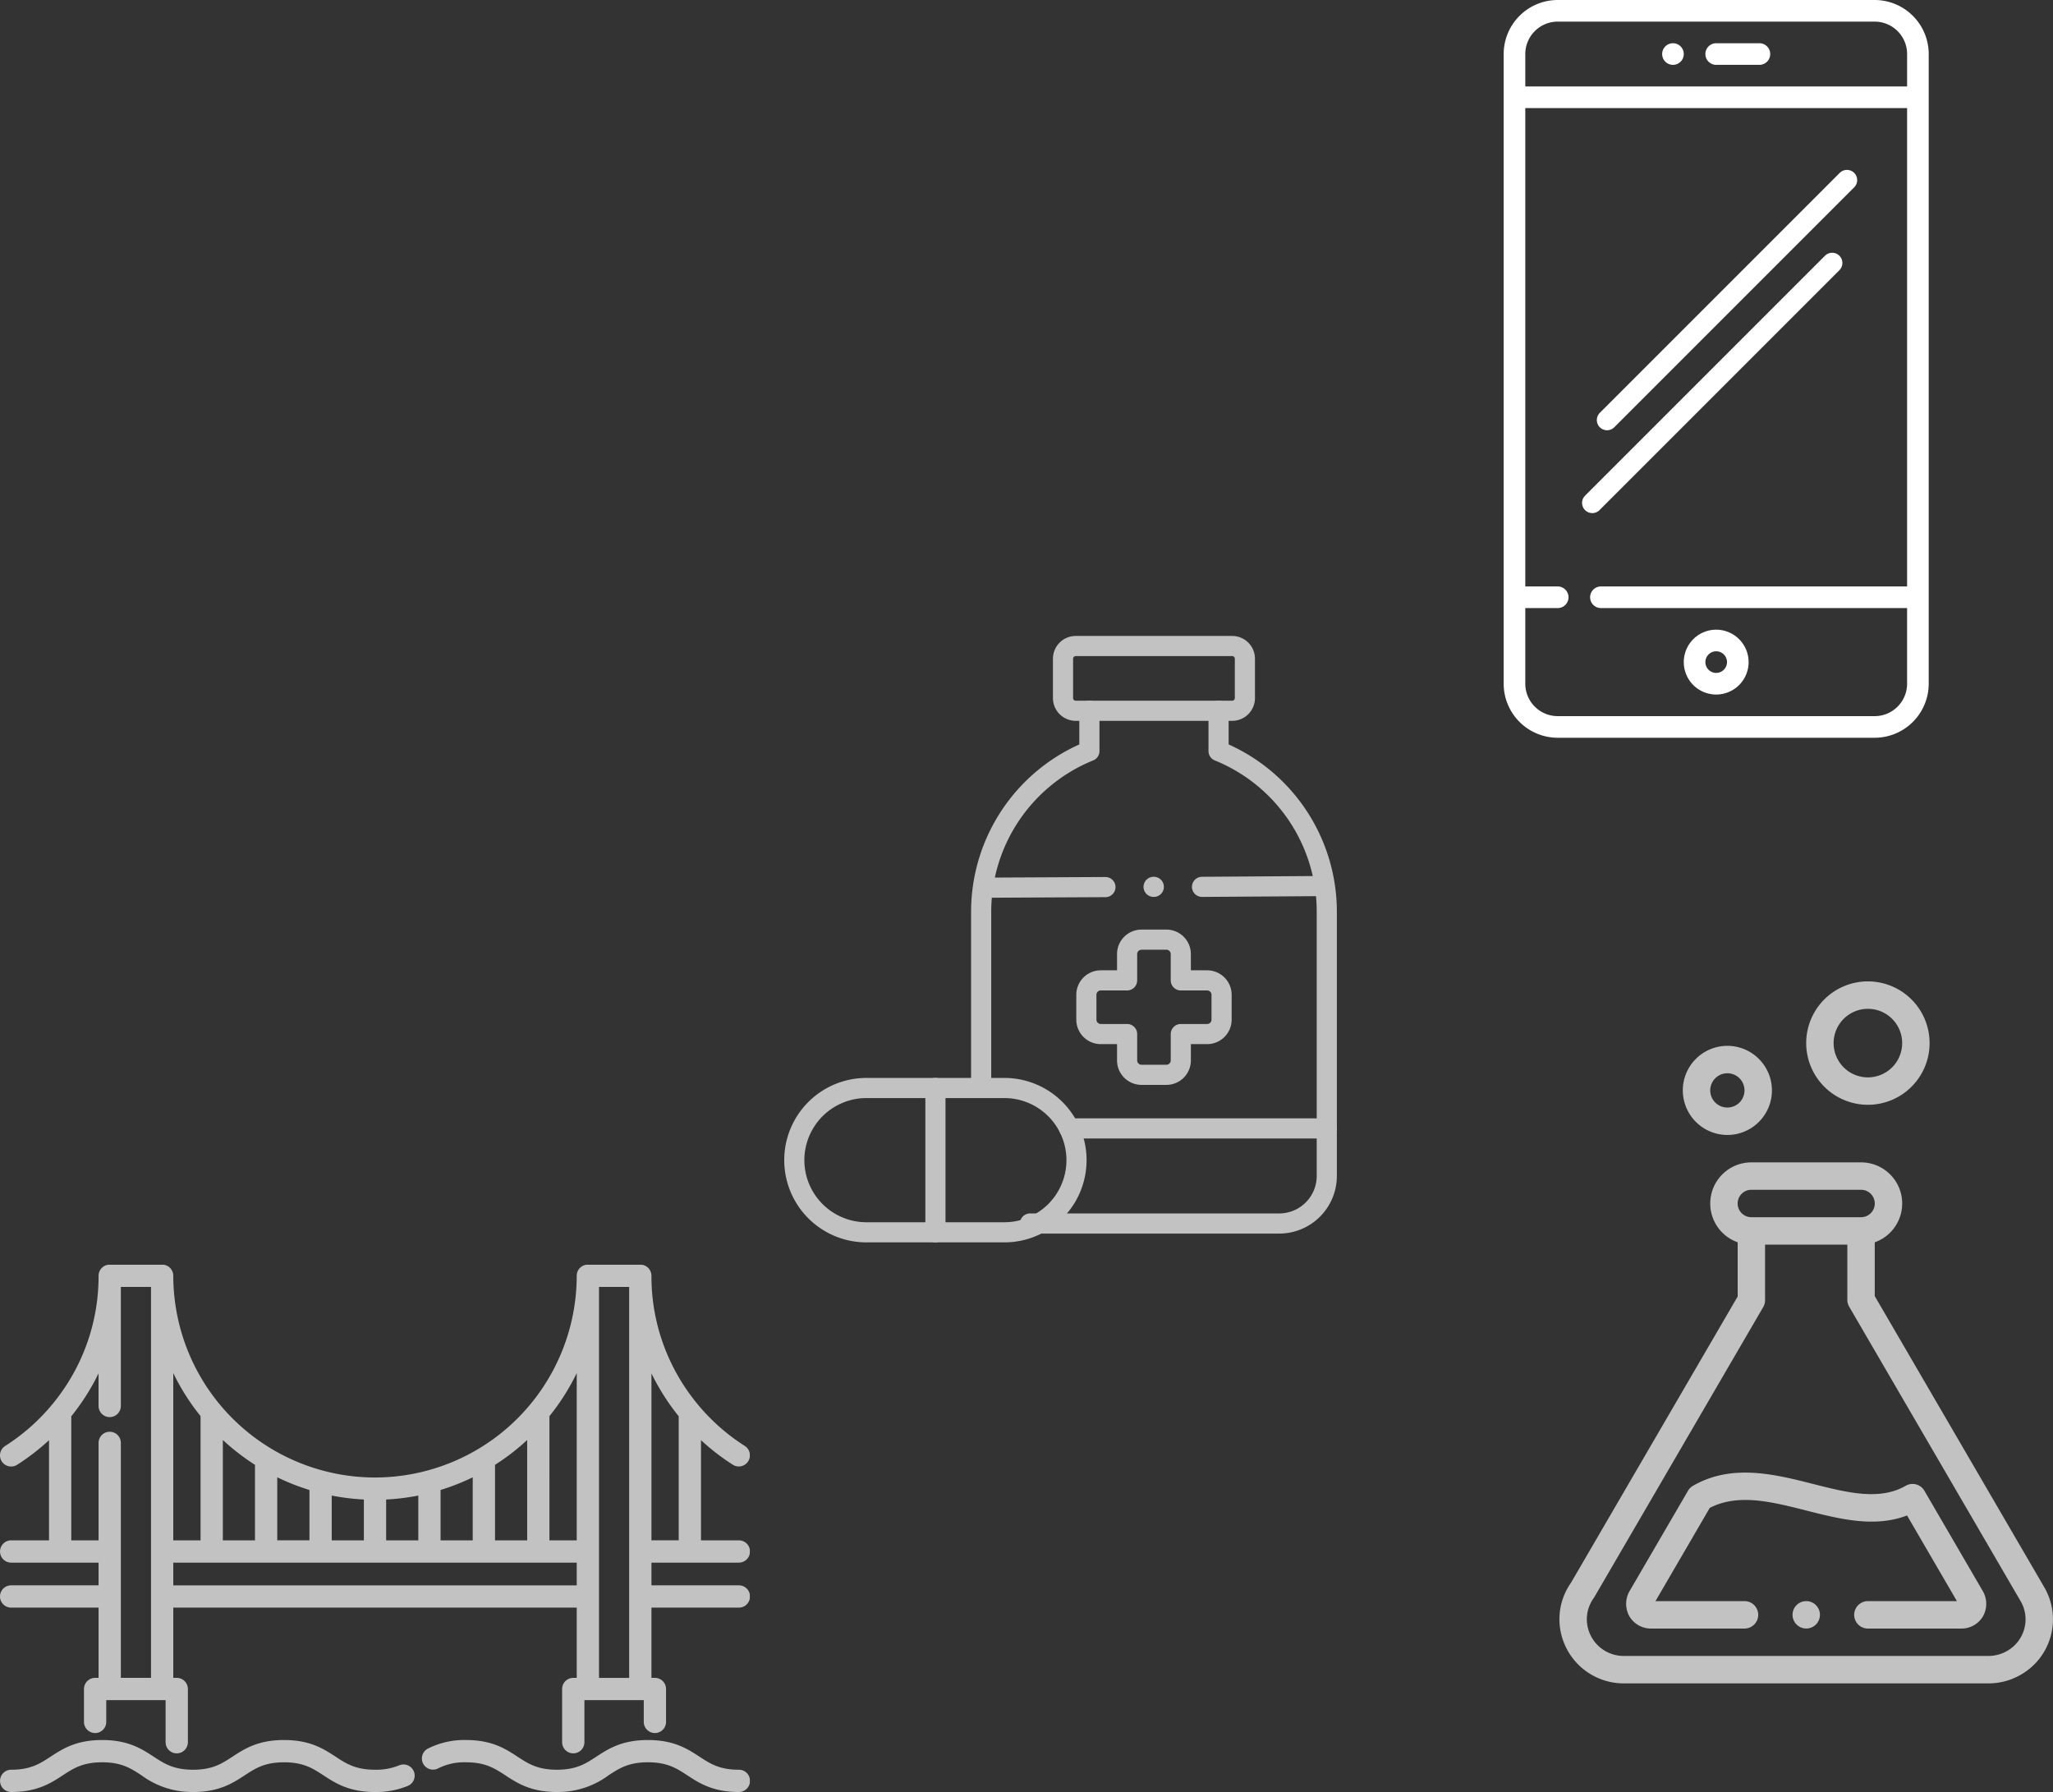 <svg id="ico_bk" xmlns="http://www.w3.org/2000/svg" xmlns:xlink="http://www.w3.org/1999/xlink" width="509.792" height="444.949" viewBox="0 0 509.792 444.949">
  <rect x="0" y="0" width="509.792" height="444.949" fill="#333333" stroke="none"/>
  <defs>
    <clipPath id="clip-path">
      <rect id="長方形_1462" data-name="長方形 1462" width="186.241" height="130.949" fill="none"/>
    </clipPath>
  </defs>
  <g id="ico" transform="translate(-453.77 -3216.595)" opacity="0.7">
    <path id="パス_1423" data-name="パス 1423" d="M384.14,339.626h6.192a3.58,3.58,0,0,1,3.566,3.565v6.547h6.55a3.584,3.584,0,0,1,3.575,3.573V359.5a3.582,3.582,0,0,1-3.575,3.565H393.9v6.547a3.582,3.582,0,0,1-3.566,3.573H384.14a3.584,3.584,0,0,1-3.575-3.573v-6.547h-6.55a3.581,3.581,0,0,1-3.567-3.565v-6.189a3.582,3.582,0,0,1,3.567-3.573h6.55v-6.547A3.582,3.582,0,0,1,384.14,339.626Z" transform="translate(353.083 3110.282)" fill="none" stroke="#fff" stroke-linecap="round" stroke-linejoin="round" stroke-width="5"/>
    <path id="パス_1424" data-name="パス 1424" d="M347.282,29.421h38.866a3.157,3.157,0,0,0,3.15-3.149V16.494a3.157,3.157,0,0,0-3.15-3.149H347.282a3.157,3.157,0,0,0-3.15,3.149v9.778A3.157,3.157,0,0,0,347.282,29.421Z" transform="translate(373.601 3363.655)" fill="none" stroke="#fff" stroke-linecap="round" stroke-linejoin="round" stroke-width="5"/>
    <path id="パス_1425" data-name="パス 1425" d="M59.259,542.586H93.5a17.916,17.916,0,1,0,0-35.833H59.259a17.916,17.916,0,1,0,0,35.833Z" transform="translate(609.666 2979.987)" fill="none" stroke="#fff" stroke-linecap="round" stroke-linejoin="round" stroke-width="5"/>
    <path id="パス_1426" data-name="パス 1426" d="M310.858,86.289V96.3a43.044,43.044,0,0,1,26.875,39.764v65.76A11.817,11.817,0,0,1,325.949,213.6H264.042m-12.133-34.65V136.065A43.044,43.044,0,0,1,278.783,96.3V86.289" transform="translate(445.499 3306.786)" fill="none" stroke="#fff" stroke-linecap="round" stroke-linejoin="round" stroke-width="5"/>
    <path id="パス_1427" data-name="パス 1427" d="M339.677,339.41H275.7m33-59.98,30.366-.2m-84.657.408,30.308-.15" transform="translate(443.554 3157.366)" fill="none" stroke="#fff" stroke-linecap="round" stroke-linejoin="round" stroke-width="5"/>
    <line id="線_106" data-name="線 106" y2="35.833" transform="translate(686.05 3486.738)" fill="none" stroke="#fff" stroke-linecap="round" stroke-linejoin="round" stroke-width="5"/>
    <line id="線_107" data-name="線 107" x2="0.058" transform="translate(740.223 3436.796)" fill="none" stroke="#fff" stroke-linecap="round" stroke-linejoin="round" stroke-width="5"/>
  </g>
  <g id="ico-2" data-name="ico" transform="translate(387.23 243.676)" opacity="0.7">
    <path id="パス_1428" data-name="パス 1428" d="M101.064,69.128A11.064,11.064,0,1,0,90,58.064a11.077,11.077,0,0,0,11.064,11.064m0-15.32a4.255,4.255,0,1,1-4.255,4.255,4.26,4.26,0,0,1,4.255-4.255" transform="translate(-59.362 -30.998)" fill="#fff"/>
    <path id="パス_1429" data-name="パス 1429" d="M195.321,30.639A15.32,15.32,0,1,0,180,15.32a15.337,15.337,0,0,0,15.32,15.32m0-23.83a8.511,8.511,0,1,1-8.511,8.511,8.52,8.52,0,0,1,8.511-8.511" transform="translate(-118.723)" fill="#fff"/>
    <path id="パス_1430" data-name="パス 1430" d="M122.735,362.772a3.4,3.4,0,0,0-4.644-1.235c-6.471,3.736-14.518,1.7-23.038-.464-9.438-2.393-20.135-5.1-29.778.464a3.405,3.405,0,0,0-1.24,1.235L49.6,387.557a6.333,6.333,0,0,0-.115,6.391,6.194,6.194,0,0,0,5.467,3.036H78.066a3.4,3.4,0,1,0,0-6.809H55.958l13.483-23.155c7.077-3.62,15.277-1.541,23.939.654,8.383,2.125,17.019,4.314,25.044,1.228l12.387,21.274H108.706a3.4,3.4,0,1,0,0,6.809h23.109a6.194,6.194,0,0,0,5.466-3.036,6.339,6.339,0,0,0-.122-6.4Z" transform="translate(-32.107 -236.298)" fill="#fff"/>
    <path id="パス_1431" data-name="パス 1431" d="M120.4,237.507l-42.1-72.3V151.842A10.212,10.212,0,0,0,74.9,132H47.661a10.212,10.212,0,0,0-3.4,19.841V165.3L2.865,236.389A15.722,15.722,0,0,0,0,245.468a15.97,15.97,0,0,0,16.005,15.9H106.59a16.071,16.071,0,0,0,7.985-2.16,15.812,15.812,0,0,0,5.824-21.7Zm-72.738-98.7H74.9a3.4,3.4,0,1,1,0,6.809H47.661a3.4,3.4,0,0,1,0-6.809m67.782,108.965a9.011,9.011,0,0,1-4.259,5.526,9.258,9.258,0,0,1-4.6,1.256H16.005a9.154,9.154,0,0,1-9.2-9.09,8.953,8.953,0,0,1,1.688-5.25q.094-.132.176-.271L50.6,167.934a3.4,3.4,0,0,0,.462-1.713V152.427H71.491v13.7a3.407,3.407,0,0,0,.462,1.713l42.564,73.1A8.913,8.913,0,0,1,115.443,247.775Z" transform="translate(0 -87.064)" fill="#fff"/>
    <path id="パス_1432" data-name="パス 1432" d="M173.41,452h0a3.4,3.4,0,1,0,3.407,3.4,3.4,3.4,0,0,0-3.407-3.4" transform="translate(-112.129 -298.125)" fill="#fff"/>
  </g>
  <g id="ico-3" data-name="ico" transform="translate(373.386 -379)">
    <path id="パス_2466" data-name="パス 2466" d="M92.127,0H13.417A13.432,13.432,0,0,0,0,13.417V169.765a13.432,13.432,0,0,0,13.417,13.417H92.127a13.432,13.432,0,0,0,13.417-13.417V13.417A13.432,13.432,0,0,0,92.127,0m8.05,145.615H24.15a2.683,2.683,0,0,0,0,5.367h76.027v18.783a8.059,8.059,0,0,1-8.05,8.05H13.417a8.059,8.059,0,0,1-8.05-8.05V150.982h8.05a2.683,2.683,0,0,0,0-5.367H5.367V26.833h94.811Zm0-124.148H5.367v-8.05a8.059,8.059,0,0,1,8.05-8.05H92.127a8.059,8.059,0,0,1,8.05,8.05Z" transform="translate(0 379)" fill="#fff"/>
    <path id="パス_2467" data-name="パス 2467" d="M153.417,30H142.683a2.683,2.683,0,0,0,0,5.367h10.733a2.683,2.683,0,0,0,0-5.367" transform="translate(-89.912 359.735)" fill="#fff"/>
    <path id="パス_2468" data-name="パス 2468" d="M133.05,437a8.05,8.05,0,1,0,8.05,8.05,8.059,8.059,0,0,0-8.05-8.05m0,10.733a2.683,2.683,0,1,1,2.683-2.683,2.686,2.686,0,0,1-2.683,2.683" transform="translate(-80.278 98.348)" fill="#fff"/>
    <path id="パス_2469" data-name="パス 2469" d="M112.683,30A2.683,2.683,0,1,1,110,32.683,2.683,2.683,0,0,1,112.683,30" transform="translate(-70.645 359.735)" fill="#fff"/>
    <path id="パス_2470" data-name="パス 2470" d="M67.2,182.554a2.535,2.535,0,0,1-1.793-4.328l59.57-59.57a2.535,2.535,0,1,1,3.586,3.586l-59.57,59.57a2.528,2.528,0,0,1-1.793.743" transform="translate(-41.529 303.275)" fill="#fff"/>
    <path id="パス_2471" data-name="パス 2471" d="M56.949,240.054a2.536,2.536,0,0,1-1.793-4.328l59.57-59.57a2.535,2.535,0,1,1,3.586,3.586l-59.57,59.57a2.528,2.528,0,0,1-1.793.743" transform="translate(-34.946 266.347)" fill="#fff"/>
  </g>
  <g id="ico-4" data-name="ico" transform="translate(0 314)">
    <g id="グループ_1741" data-name="グループ 1741" clip-path="url(#clip-path)">
      <g id="グループ_1740" data-name="グループ 1740">
        <g id="グループ_1739" data-name="グループ 1739" clip-path="url(#clip-path)">
          <g id="グループ_1738" data-name="グループ 1738" opacity="0.7">
            <g id="グループ_1737" data-name="グループ 1737">
              <g id="グループ_1736" data-name="グループ 1736" clip-path="url(#clip-path)">
                <path id="パス_2968" data-name="パス 2968" d="M183.474,79.632H161.763V73.993h21.71a2.766,2.766,0,0,0,0-5.532h-9.405V43.587a55.7,55.7,0,0,0,7.919,6.109,2.766,2.766,0,0,0,2.973-4.665,50.078,50.078,0,0,1-13.453-12.574A49.658,49.658,0,0,1,161.762,2.84V2.766A2.766,2.766,0,0,0,159,0H145.977a2.766,2.766,0,0,0-2.766,2.766A50.147,50.147,0,0,1,93.133,52.857h-.028A50.148,50.148,0,0,1,43.028,2.766,2.766,2.766,0,0,0,40.262,0H27.243a2.765,2.765,0,0,0-2.765,2.766V2.84a49.664,49.664,0,0,1-9.746,29.618A50.088,50.088,0,0,1,1.28,45.031,2.766,2.766,0,1,0,4.253,49.7a55.763,55.763,0,0,0,7.919-6.108V68.461h-9.4a2.766,2.766,0,1,0,0,5.532H24.478v5.639H2.766a2.766,2.766,0,1,0,0,5.532H24.478v17.443h-.859a2.766,2.766,0,0,0-2.766,2.766v8.167a2.766,2.766,0,0,0,5.532,0v-5.4H41.123v10.445a2.766,2.766,0,1,0,5.532,0V105.373a2.766,2.766,0,0,0-2.766-2.766h-.86V85.164H143.212v17.443h-.86a2.766,2.766,0,0,0-2.766,2.766v13.211a2.766,2.766,0,1,0,5.532,0V108.139h14.739v5.4a2.766,2.766,0,0,0,5.532,0v-8.167a2.766,2.766,0,0,0-2.766-2.766h-.86V85.164h21.712a2.766,2.766,0,1,0,0-5.532M161.763,26.993a55.691,55.691,0,0,0,5.292,8.746q.722.978,1.482,1.92v30.8h-6.774ZM37.5,102.606H30.009V44.318a2.766,2.766,0,1,0-5.531,0V68.461H17.7v-30.8q.757-.942,1.48-1.919a55.666,55.666,0,0,0,5.294-8.747v8.1a2.766,2.766,0,0,0,5.532,0V5.531H37.5v97.075m85.424-52.894a55.935,55.935,0,0,0,7.983-6.167V68.461h-7.983ZM109.4,55.955a55.145,55.145,0,0,0,7.984-3.147V68.461H109.4ZM95.885,58.32a55.542,55.542,0,0,0,7.988-.978V68.461H95.885ZM82.37,57.343a55.614,55.614,0,0,0,7.983.977V68.461H82.37ZM68.85,52.807a55.248,55.248,0,0,0,7.988,3.149v12.5H68.85ZM55.334,43.544a56.046,56.046,0,0,0,7.983,6.167v18.75H55.334ZM43.028,26.936A55.771,55.771,0,0,0,49.8,37.615V68.461H43.028V26.936m100.184,52.7H43.029V73.993H143.212Zm0-11.171h-6.776V37.617a55.77,55.77,0,0,0,6.776-10.68Zm13.019,34.145h-7.487V5.532h7.487Z" fill="#fff"/>
                <path id="パス_2969" data-name="パス 2969" d="M183.473,125.416c-4.823,0-7.12-1.5-9.78-3.237-2.971-1.94-6.337-4.139-12.809-4.139s-9.837,2.2-12.807,4.137c-2.268,1.481-4.227,2.76-7.681,3.13a19.512,19.512,0,0,1-2.1.108c-4.826,0-7.123-1.5-9.784-3.238-2.97-1.94-6.336-4.138-12.8-4.138a20.059,20.059,0,0,0-9.466,2.133,2.766,2.766,0,0,0,2.515,4.927,14.336,14.336,0,0,1,6.951-1.528c4.823,0,7.12,1.5,9.78,3.238,2.971,1.94,6.337,4.139,12.809,4.139a25.052,25.052,0,0,0,2.695-.141,21.044,21.044,0,0,0,10.11-4c2.661-1.737,4.958-3.237,9.783-3.237s7.123,1.5,9.784,3.238c2.97,1.94,6.336,4.138,12.805,4.138a2.766,2.766,0,0,0,0-5.532" fill="#fff"/>
                <path id="パス_2970" data-name="パス 2970" d="M102.748,125.8a2.765,2.765,0,0,0-3.623-1.473,15.02,15.02,0,0,1-6.006,1.088c-4.823,0-7.12-1.5-9.78-3.238-2.971-1.939-6.338-4.138-12.809-4.138s-9.835,2.2-12.805,4.138c-2.66,1.737-4.956,3.238-9.78,3.238a19.469,19.469,0,0,1-2.107-.11c-3.45-.369-5.41-1.648-7.679-3.13-2.97-1.939-6.335-4.136-12.8-4.136s-9.835,2.2-12.8,4.138c-2.661,1.737-4.959,3.238-9.784,3.238a2.766,2.766,0,0,0,0,5.532c6.471,0,9.838-2.2,12.808-4.139,2.66-1.737,4.957-3.237,9.78-3.237s7.119,1.5,9.779,3.236a21.052,21.052,0,0,0,10.109,4,24.983,24.983,0,0,0,2.7.142c6.47,0,9.836-2.2,12.805-4.139,2.66-1.737,4.957-3.237,9.781-3.237s7.123,1.5,9.783,3.238c2.97,1.94,6.336,4.138,12.805,4.138a20.627,20.627,0,0,0,8.156-1.523,2.767,2.767,0,0,0,1.473-3.624" fill="#fff"/>
              </g>
            </g>
          </g>
        </g>
      </g>
    </g>
  </g>
</svg>
